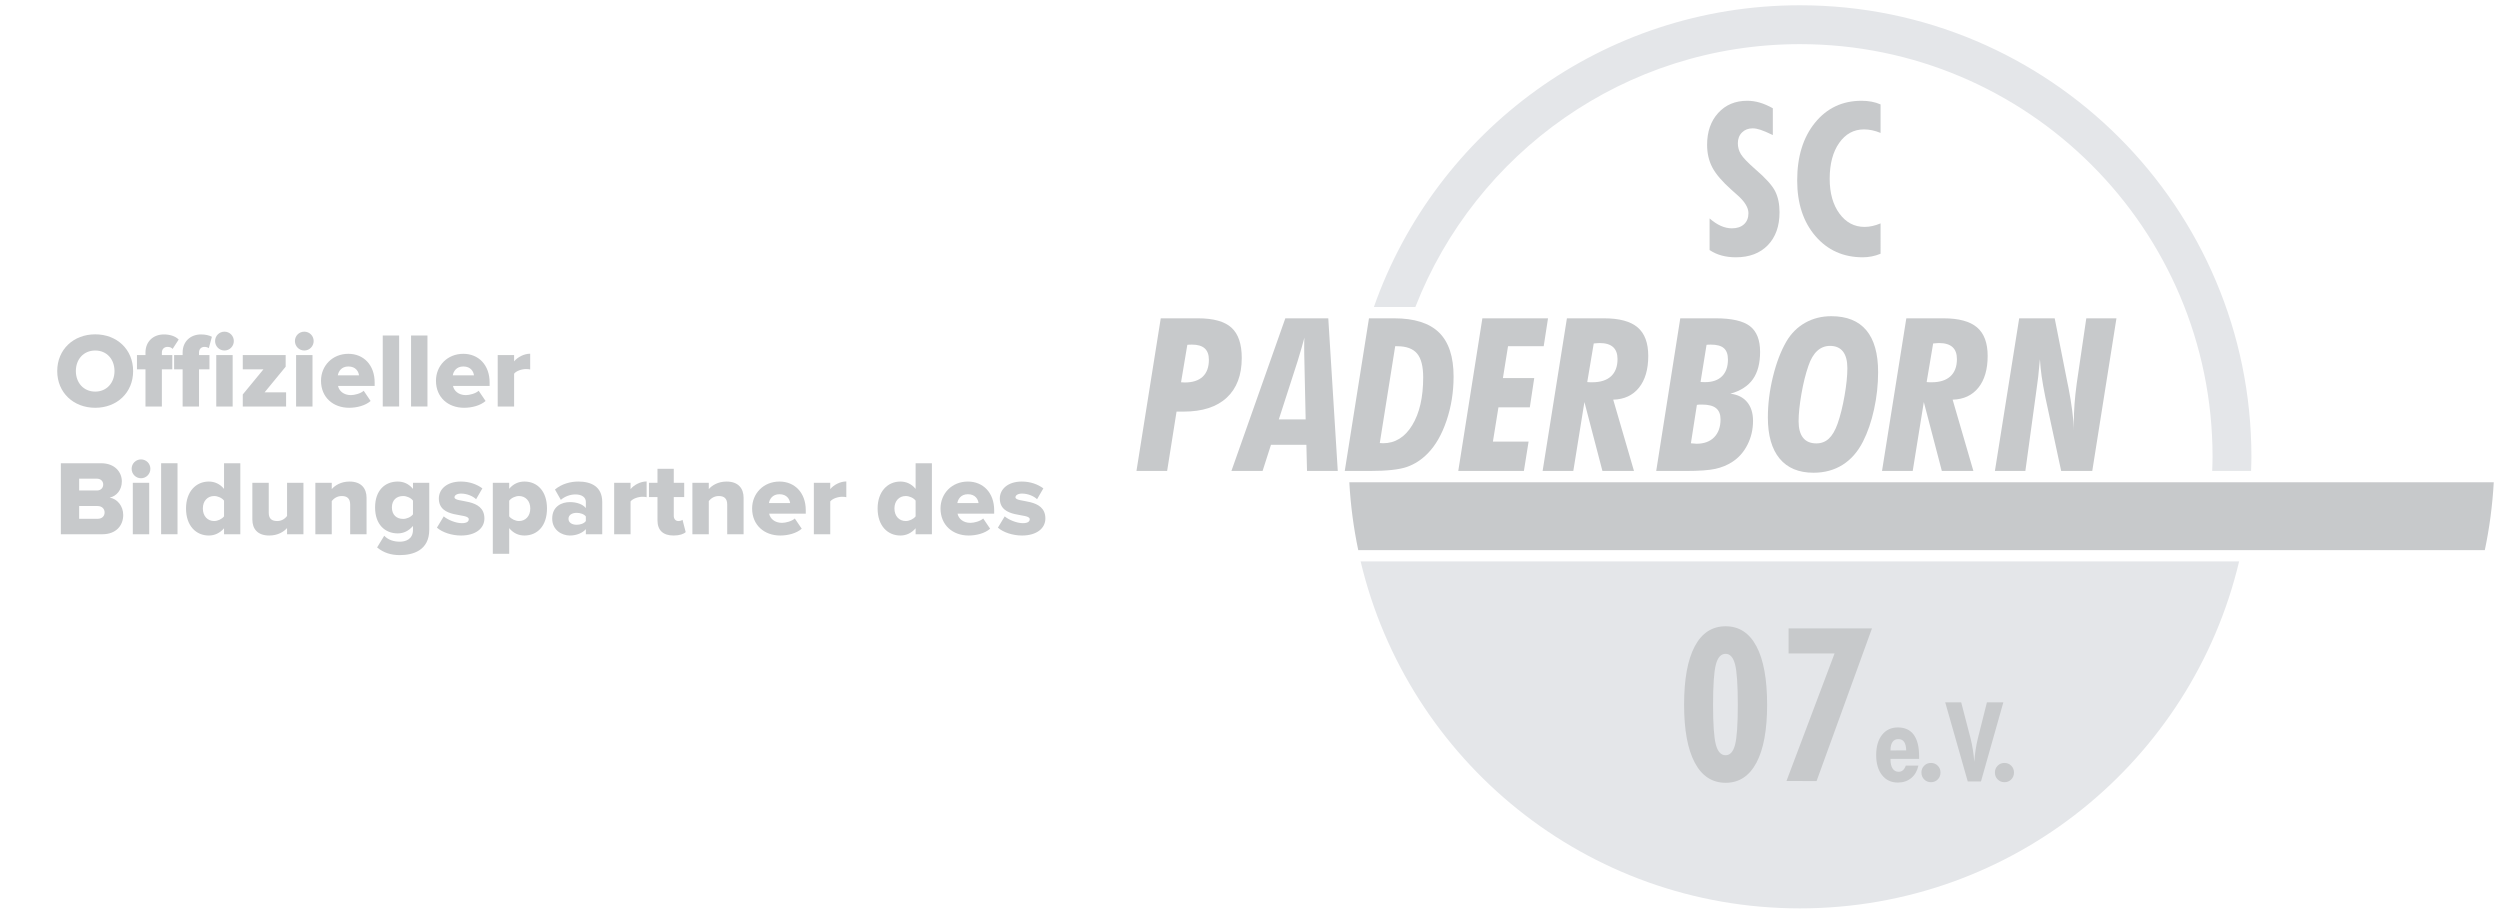 <?xml version="1.0" encoding="utf-8"?>
<!-- Generator: Adobe Illustrator 16.0.4, SVG Export Plug-In . SVG Version: 6.00 Build 0)  -->
<!DOCTYPE svg PUBLIC "-//W3C//DTD SVG 1.1//EN" "http://www.w3.org/Graphics/SVG/1.1/DTD/svg11.dtd">
<svg version="1.1" id="Ebene_1" xmlns:odm="http://product.corel.com/CGS/11/cddns/"
	 xmlns="http://www.w3.org/2000/svg" xmlns:xlink="http://www.w3.org/1999/xlink" x="0px" y="0px" width="1009.878px"
	 height="368.504px" viewBox="-457.122 0 1009.878 368.504" enable-background="new -457.122 0 1009.878 368.504"
	 xml:space="preserve">
<g id="Ebene_1_1_">
</g>
<g id="HQFL">
	<path fill="#E4E6E9" d="M92.506,226.783c19.065,80.356,91.241,140.159,177.432,140.159s158.368-59.803,177.432-140.159H92.506z"/>
	<path fill="#E4E6E9" d="M269.938,2.129c-79.521,0-147.115,50.904-172.08,121.89h16.753C138.838,61.88,199.225,17.83,269.938,17.83
		c92.069,0,166.705,74.636,166.705,166.705c0,1.914-0.082,3.811-0.145,5.709h15.701c0.057-1.898,0.142-3.795,0.142-5.709
		C452.341,83.795,370.675,2.129,269.938,2.129z"/>
	<path fill="#C7C9CB" d="M233.467,101.01V88.237c1.539,1.335,3.047,2.333,4.532,2.996c1.483,0.667,2.979,1.001,4.49,1.001
		c2.072,0,3.702-0.547,4.893-1.644c1.188-1.097,1.783-2.588,1.783-4.471c0-2.333-1.593-4.864-4.779-7.594
		c-0.89-0.76-1.556-1.347-1.995-1.771c-3.79-3.376-6.393-6.406-7.804-9.094c-1.415-2.688-2.121-5.734-2.121-9.139
		c0-5.318,1.494-9.618,4.482-12.895c2.984-3.28,6.891-4.918,11.715-4.918c1.712,0,3.401,0.247,5.071,0.737
		c1.667,0.49,3.43,1.253,5.281,2.288v10.82c-2.146-1.029-3.812-1.738-4.998-2.126c-1.185-0.388-2.236-0.584-3.154-0.584
		c-1.758,0-3.192,0.556-4.306,1.67c-1.114,1.111-1.673,2.571-1.673,4.374c0,1.576,0.414,3.05,1.244,4.417
		c0.828,1.366,2.77,3.387,5.817,6.063c4.146,3.555,6.814,6.508,7.999,8.864c1.188,2.353,1.78,5.193,1.78,8.521
		c0,5.609-1.582,10.046-4.739,13.303c-3.158,3.254-7.461,4.884-12.906,4.884c-2.078,0-3.994-0.244-5.749-0.723
		C236.573,102.736,234.952,102.002,233.467,101.01z"/>
	<path fill="#C7C9CB" d="M302.536,102.506c-1.183,0.479-2.373,0.833-3.569,1.075c-1.193,0.235-2.397,0.357-3.605,0.357
		c-7.852,0-14.229-2.857-19.143-8.575c-4.909-5.715-7.364-13.207-7.364-22.47c0-9.629,2.396-17.402,7.194-23.315
		s11.069-8.87,18.808-8.87c1.435,0,2.784,0.122,4.051,0.36c1.268,0.238,2.475,0.609,3.629,1.111v11.517
		c-1.183-0.491-2.327-0.851-3.438-1.08c-1.108-0.232-2.203-0.346-3.269-0.346c-4.11,0-7.444,1.82-10.004,5.462
		c-2.562,3.645-3.841,8.473-3.841,14.488c0,5.788,1.315,10.477,3.949,14.062c2.63,3.586,6.009,5.377,10.15,5.377
		c1.038,0,2.101-0.119,3.184-0.366c1.083-0.244,2.174-0.595,3.269-1.06V102.506z"/>
	<path fill="#C7C9CB" d="M22.501,139.292c0.225-0.028,0.474-0.051,0.74-0.062c0.27-0.015,0.654-0.023,1.162-0.023
		c2.284,0,3.988,0.507,5.116,1.52c1.129,1.015,1.692,2.551,1.692,4.609c0,2.988-0.833,5.261-2.494,6.826
		c-1.664,1.562-4.088,2.344-7.271,2.344c-0.145,0-0.382-0.014-0.72-0.042c-0.34-0.026-0.593-0.043-0.763-0.043L22.501,139.292z
		 M14.34,190.244l3.808-23.978h0.972h1.902c7.552,0,13.352-1.874,17.396-5.624c4.045-3.75,6.068-9.093,6.068-16.027
		c0-5.638-1.383-9.72-4.144-12.243c-2.764-2.522-7.274-3.787-13.53-3.787H11.764l-9.811,61.659H14.34z"/>
	<path fill="#C7C9CB" d="M67.042,145.919c0.649-2.078,1.185-3.878,1.61-5.397c0.422-1.52,0.805-2.897,1.142-4.136
		c-0.028,0.507-0.051,1.035-0.064,1.582c-0.012,0.55-0.021,1.358-0.021,2.424c0,0.762,0.009,1.621,0.021,2.574
		c0.014,0.956,0.036,1.967,0.064,3.036l0.505,23.406H59.462L67.042,145.919z M52.901,190.244l3.387-10.562h14.307l0.255,10.562
		h12.422l-3.833-61.659H62.087l-21.778,61.659H52.901z"/>
	<path fill="#C7C9CB" d="M106.466,139.861h0.806c3.699,0,6.375,0.981,8.027,2.942c1.652,1.962,2.478,5.17,2.478,9.629
		c0,8.067-1.482,14.522-4.447,19.361c-2.965,4.838-6.892,7.259-11.775,7.259c-0.17,0-0.396-0.014-0.678-0.042
		c-0.283-0.025-0.496-0.042-0.635-0.042L106.466,139.861z M96.174,190.244c6.902,0,11.905-0.541,15.018-1.624
		c3.112-1.085,5.919-2.908,8.428-5.471c3.152-3.209,5.681-7.614,7.58-13.218c1.901-5.601,2.854-11.542,2.854-17.821
		c0-8.025-1.956-13.949-5.868-17.779c-3.909-3.83-9.958-5.746-18.142-5.746H95.879l-9.785,61.659H96.174z"/>
	<path fill="#C7C9CB" d="M131.948,190.244l9.736-61.659h26.519l-1.743,11.276h-14.412l-2.063,12.847h12.651l-1.786,11.846h-12.677
		l-2.233,13.844h14.411l-1.894,11.846H131.948z"/>
	<path fill="#C7C9CB" d="M186.67,138.745c0.677-0.057,1.193-0.099,1.545-0.125c0.352-0.029,0.641-0.043,0.867-0.043
		c2.398,0,4.198,0.539,5.397,1.619c1.198,1.08,1.8,2.696,1.8,4.853c0,3.027-0.879,5.346-2.625,6.956
		c-1.749,1.61-4.289,2.415-7.617,2.415c-0.538,0-0.946-0.008-1.229-0.02c-0.281-0.014-0.533-0.037-0.76-0.065L186.67,138.745z
		 M178.418,190.244l4.487-27.833l7.276,27.833h12.747l-8.388-28.803c4.437-0.113,7.906-1.726,10.406-4.836
		c2.497-3.112,3.748-7.384,3.748-12.818c0-5.261-1.435-9.114-4.304-11.548c-2.865-2.435-7.393-3.654-13.572-3.654h-14.983
		l-9.816,61.659H178.418z"/>
	<path fill="#C7C9CB" d="M232.242,139.292c0.192-0.028,0.417-0.051,0.666-0.062c0.25-0.015,0.599-0.023,1.046-0.023
		c2.418,0,4.179,0.476,5.278,1.432c1.1,0.955,1.649,2.483,1.649,4.589c0,2.919-0.796,5.17-2.39,6.758
		c-1.59,1.584-3.854,2.375-6.786,2.375c-0.504,0-0.887-0.005-1.153-0.02c-0.267-0.011-0.51-0.034-0.731-0.062L232.242,139.292z
		 M228.336,163.553c0.253-0.054,0.521-0.09,0.806-0.105c0.283-0.011,0.708-0.02,1.275-0.02c2.573,0,4.459,0.485,5.663,1.454
		c1.202,0.972,1.806,2.469,1.806,4.496c0,3.096-0.855,5.516-2.57,7.26c-1.713,1.743-4.094,2.616-7.149,2.616
		c-0.456,0-1.148-0.057-2.081-0.17c-0.059,0-0.113,0-0.17,0L228.336,163.553z M222.69,190.244h1.061c5.496,0,9.51-0.28,12.047-0.845
		c2.537-0.562,4.805-1.491,6.806-2.786c2.622-1.687,4.678-4.008,6.171-6.968c1.494-2.954,2.243-6.162,2.243-9.626
		c0-3.152-0.797-5.683-2.385-7.597c-1.59-1.914-3.847-3.042-6.771-3.379c4.116-1.157,7.146-3.104,9.091-5.851
		c1.944-2.744,2.919-6.426,2.919-11.047c0-4.816-1.366-8.28-4.096-10.392c-2.732-2.112-7.358-3.169-13.884-3.169h-14.264
		l-9.718,61.659H222.69z"/>
	<path fill="#C7C9CB" d="M271.244,176.851c-1.21-1.508-1.817-3.728-1.817-6.656c0-2.988,0.375-6.642,1.12-10.97
		c0.745-4.325,1.692-8.149,2.846-11.475c0.901-2.65,2.078-4.651,3.541-6.001c1.465-1.352,3.194-2.029,5.192-2.029
		c2.302,0,4.045,0.763,5.228,2.282c1.182,1.522,1.771,3.762,1.771,6.721c0,3.073-0.38,6.783-1.137,11.137
		c-0.76,4.351-1.703,8.138-2.829,11.347c-0.986,2.735-2.163,4.736-3.54,6.001c-1.378,1.27-3.05,1.902-5.021,1.902
		C274.235,179.11,272.452,178.359,271.244,176.851z M261.748,185.235c3.158,3.815,7.725,5.724,13.7,5.724
		c4.459,0,8.385-1.068,11.78-3.209c3.396-2.143,6.137-5.281,8.227-9.422c1.885-3.713,3.376-8.05,4.459-13.008
		c1.082-4.955,1.63-9.952,1.63-14.995c0-7.486-1.591-13.125-4.76-16.912c-3.172-3.787-7.886-5.684-14.145-5.684
		c-3.89,0-7.401,0.882-10.531,2.642c-3.132,1.757-5.649,4.255-7.568,7.495c-2.256,3.858-4.076,8.598-5.456,14.216
		c-1.381,5.616-2.072,11.143-2.072,16.574C257.012,175.893,258.59,181.42,261.748,185.235z"/>
	<path fill="#C7C9CB" d="M323.774,138.745c0.677-0.057,1.19-0.099,1.542-0.125c0.351-0.029,0.643-0.043,0.87-0.043
		c2.397,0,4.198,0.539,5.396,1.619c1.199,1.08,1.798,2.696,1.798,4.853c0,3.027-0.873,5.346-2.622,6.956
		c-1.749,1.61-4.292,2.415-7.62,2.415c-0.535,0-0.943-0.008-1.228-0.02c-0.28-0.014-0.532-0.037-0.759-0.065L323.774,138.745z
		 M315.522,190.244l4.487-27.833l7.279,27.833h12.741l-8.385-28.803c4.439-0.113,7.903-1.726,10.406-4.836
		c2.497-3.112,3.744-7.384,3.744-12.818c0-5.261-1.431-9.114-4.297-11.548c-2.869-2.435-7.396-3.654-13.578-3.654h-14.981
		l-9.818,61.659H315.522z"/>
	<path fill="#C7C9CB" d="M348.724,190.244l9.808-61.659h14.341l5.198,26.269c0.085,0.394,0.21,1,0.38,1.817
		c1.239,6.335,1.99,12.135,2.242,17.399c-0.031-0.422-0.054-0.873-0.064-1.352c-0.015-0.476-0.021-1.21-0.021-2.197
		c0-2.336,0.091-4.765,0.275-7.282c0.182-2.52,0.484-5.343,0.91-8.467l3.846-26.187h12.184l-9.771,61.659h-12.558l-6.347-29.562
		c-0.706-3.461-1.219-6.352-1.545-8.677c-0.326-2.324-0.556-4.626-0.694-6.908c-0.202,2.48-0.435,4.873-0.7,7.183
		c-0.27,2.307-0.559,4.476-0.868,6.502l-4.312,31.461H348.724z"/>
	<path fill="#C7C9CB" d="M236.001,268.452c0.751-2.888,2.061-4.337,3.929-4.337c1.812,0,3.087,1.42,3.827,4.255
		c0.736,2.835,1.108,8.286,1.108,16.356c0,7.925-0.372,13.303-1.108,16.123c-0.74,2.82-2.016,4.229-3.827,4.229
		c-1.868,0-3.178-1.432-3.929-4.295c-0.754-2.862-1.128-8.215-1.128-16.058C234.873,276.771,235.247,271.347,236.001,268.452z
		 M252.406,261.094c-2.866-5.406-7.016-8.11-12.444-8.11c-5.459,0-9.621,2.704-12.489,8.11c-2.869,5.405-4.303,13.264-4.303,23.566
		c0,10.223,1.442,18.037,4.325,23.443c2.88,5.405,7.038,8.106,12.467,8.106c5.4,0,9.541-2.701,12.427-8.106
		c2.881-5.406,4.323-13.221,4.323-23.443C256.711,274.357,255.274,266.499,252.406,261.094z"/>
	<path fill="#C7C9CB" d="M264.521,315.499l19.432-51.525h-18.573V253.84h33.685l-22.374,61.659H264.521z"/>
	<path fill="#C7C9CB" d="M550.236,194.811H87.937c0.516,9.341,1.731,18.49,3.605,27.406h455.079
		C548.495,213.301,549.714,204.151,550.236,194.811z"/>
	<path fill="#C7C9CB" d="M306.541,303.146c0-1.494,0.272-2.631,0.813-3.416c0.545-0.779,1.33-1.173,2.353-1.173
		c1.041,0,1.823,0.374,2.339,1.119c0.521,0.748,0.803,1.896,0.848,3.447L306.541,303.146z M318.104,306.55v-1.034
		c0-3.847-0.723-6.752-2.171-8.72c-1.446-1.968-3.586-2.948-6.424-2.948c-2.673,0-4.802,0.998-6.378,2.999
		c-1.579,1.999-2.369,4.72-2.369,8.164c0,3.401,0.79,6.101,2.369,8.102c1.576,1.998,3.705,2.999,6.378,2.999
		c2.138,0,3.935-0.604,5.406-1.814c1.468-1.213,2.435-2.892,2.902-5.034h-5.097c-0.295,0.839-0.681,1.466-1.156,1.876
		c-0.477,0.414-1.052,0.618-1.727,0.618c-1.052,0-1.868-0.431-2.44-1.301c-0.57-0.867-0.856-2.112-0.856-3.73v-0.176H318.104z"/>
	<path fill="#C7C9CB" d="M326.746,312.058c0,1.114-0.368,2.044-1.105,2.792c-0.733,0.746-1.655,1.12-2.746,1.12
		c-1.08,0-1.996-0.374-2.738-1.12c-0.746-0.748-1.117-1.678-1.117-2.792c0-1.097,0.371-2.016,1.117-2.755
		c0.742-0.743,1.658-1.114,2.738-1.114s1.989,0.371,2.735,1.114C326.372,310.042,326.746,310.961,326.746,312.058z"/>
	<path fill="#C7C9CB" d="M337.756,315.684l-9.104-31.97h6.454l3.765,14.472c0.366,1.42,0.672,2.931,0.927,4.537
		c0.258,1.604,0.46,3.291,0.604,5.058c0.102-1.639,0.274-3.246,0.516-4.83c0.241-1.585,0.538-3.127,0.907-4.63l3.674-14.606h6.633
		l-9.037,31.97H337.756z"/>
	<path fill="#C7C9CB" d="M356.431,312.058c0,1.114-0.371,2.044-1.108,2.792c-0.739,0.746-1.652,1.12-2.746,1.12
		c-1.083,0-1.996-0.374-2.738-1.12c-0.746-0.748-1.114-1.678-1.114-2.792c0-1.097,0.368-2.016,1.114-2.755
		c0.742-0.743,1.655-1.114,2.738-1.114c1.08,0,1.989,0.371,2.735,1.114C356.054,310.042,356.431,310.961,356.431,312.058z"/>
</g>
<g>
	<path fill="#C7C9CB" d="M-434.004,149.889c0-8.729,6.579-14.834,15.351-14.834s15.308,6.105,15.308,14.834
		s-6.536,14.835-15.308,14.835S-434.004,158.618-434.004,149.889z M-410.87,149.889c0-4.687-3.053-8.299-7.783-8.299
		c-4.773,0-7.826,3.612-7.826,8.299c0,4.644,3.053,8.299,7.826,8.299C-413.923,158.188-410.87,154.533-410.87,149.889z"/>
	<path fill="#C7C9CB" d="M-398.357,164.208v-15.007h-3.44v-5.762h3.44v-1.032c0-4.386,3.096-7.31,7.438-7.31
		c2.236,0,4.558,0.602,5.977,2.064l-2.451,3.784c-0.516-0.559-1.118-0.817-2.064-0.817c-1.247,0-2.279,0.817-2.279,2.279v1.032
		h4.214v5.762h-4.214v15.007H-398.357z M-383.351,164.208v-15.007h-3.44v-5.762h3.44v-1.032c0-4.429,3.139-7.31,7.439-7.31
		c1.806,0,3.354,0.387,4.386,0.946l-1.247,4.601c-0.387-0.301-1.032-0.516-1.763-0.516c-1.29,0-2.193,0.86-2.193,2.279v1.032h4.214
		v5.762h-4.214v15.007H-383.351z M-370.236,137.763c0-2.107,1.677-3.784,3.784-3.784s3.784,1.677,3.784,3.784
		c0,2.107-1.677,3.827-3.784,3.827S-370.236,139.87-370.236,137.763z M-369.763,164.208v-20.769h6.622v20.769H-369.763z"/>
	<path fill="#C7C9CB" d="M-359.055,164.208v-4.859l8.342-10.148h-8.342v-5.762h17.329v4.687l-8.514,10.363h8.686v5.719H-359.055z"/>
	<path fill="#C7C9CB" d="M-337.986,137.763c0-2.107,1.677-3.784,3.784-3.784s3.784,1.677,3.784,3.784
		c0,2.107-1.677,3.827-3.784,3.827S-337.986,139.87-337.986,137.763z M-337.513,164.208v-20.769h6.622v20.769H-337.513z"/>
	<path fill="#C7C9CB" d="M-327.451,153.802c0-6.02,4.558-10.879,11.051-10.879c6.148,0,10.621,4.515,10.621,11.567v1.419h-14.792
		c0.387,1.935,2.193,3.698,5.203,3.698c1.462,0,3.999-0.645,5.16-1.763l2.795,4.128c-2.064,1.849-5.504,2.752-8.686,2.752
		C-322.506,164.724-327.451,160.553-327.451,153.802z M-316.4,148.04c-2.881,0-3.999,2.064-4.257,3.569h8.557
		C-312.272,150.147-313.347,148.04-316.4,148.04z"/>
	<path fill="#C7C9CB" d="M-302.511,164.208v-28.681h6.622v28.681H-302.511z"/>
	<path fill="#C7C9CB" d="M-291.074,164.208v-28.681h6.622v28.681H-291.074z"/>
	<path fill="#C7C9CB" d="M-281.012,153.802c0-6.02,4.558-10.879,11.051-10.879c6.148,0,10.621,4.515,10.621,11.567v1.419h-14.792
		c0.387,1.935,2.193,3.698,5.203,3.698c1.462,0,3.999-0.645,5.16-1.763l2.795,4.128c-2.064,1.849-5.504,2.752-8.686,2.752
		C-276.068,164.724-281.012,160.553-281.012,153.802z M-269.962,148.04c-2.881,0-3.999,2.064-4.257,3.569h8.557
		C-265.834,150.147-266.909,148.04-269.962,148.04z"/>
	<path fill="#C7C9CB" d="M-256.073,164.208v-20.769h6.622v2.537c1.376-1.677,3.999-3.096,6.493-3.096v6.364
		c-0.387-0.086-0.946-0.172-1.634-0.172c-1.72,0-3.999,0.731-4.859,1.892v13.244H-256.073z"/>
	<path fill="#C7C9CB" d="M-432.542,215.808v-28.681h16.253c5.676,0,8.385,3.698,8.385,7.311c0,3.568-2.193,5.977-4.902,6.578
		c3.053,0.473,5.461,3.396,5.461,7.01c0,4.17-2.795,7.782-8.428,7.782H-432.542z M-415.428,195.727c0-1.375-1.032-2.365-2.537-2.365
		h-7.181v4.773h7.181C-416.46,198.135-415.428,197.146-415.428,195.727z M-414.869,206.992c0-1.418-1.032-2.58-2.838-2.58h-7.439
		v5.16h7.439C-415.944,209.572-414.869,208.541-414.869,206.992z"/>
	<path fill="#C7C9CB" d="M-403.947,189.363c0-2.107,1.677-3.784,3.784-3.784s3.784,1.677,3.784,3.784s-1.677,3.826-3.784,3.826
		S-403.947,191.471-403.947,189.363z M-403.474,215.808v-20.769h6.622v20.769H-403.474z"/>
	<path fill="#C7C9CB" d="M-392.037,215.808v-28.681h6.622v28.681H-392.037z"/>
	<path fill="#C7C9CB" d="M-366.624,215.808V213.4c-1.72,1.977-3.827,2.924-6.149,2.924c-5.117,0-9.202-3.871-9.202-10.922
		c0-6.795,3.999-10.879,9.202-10.879c2.279,0,4.472,0.902,6.149,2.967v-10.363h6.579v28.681H-366.624z M-366.624,208.584v-6.364
		c-0.86-1.118-2.58-1.849-3.999-1.849c-2.623,0-4.558,1.935-4.558,5.031c0,3.096,1.935,5.073,4.558,5.073
		C-369.204,210.476-367.484,209.701-366.624,208.584z"/>
	<path fill="#C7C9CB" d="M-341.169,215.808v-2.494c-1.29,1.462-3.698,3.011-7.181,3.011c-4.729,0-6.836-2.666-6.836-6.494v-14.791
		h6.622v12.082c0,2.494,1.29,3.354,3.44,3.354c1.892,0,3.182-1.032,3.956-2.021v-13.416h6.622v20.769H-341.169z"/>
	<path fill="#C7C9CB" d="M-315.67,215.808v-11.997c0-2.537-1.333-3.439-3.397-3.439c-1.978,0-3.268,1.074-4.042,2.021v13.415h-6.622
		v-20.769h6.622v2.537c1.247-1.463,3.698-3.053,7.181-3.053c4.729,0,6.88,2.752,6.88,6.578v14.706H-315.67z"/>
	<path fill="#C7C9CB" d="M-304.791,221.14l2.881-4.729c1.591,1.719,3.913,2.407,6.321,2.407c2.193,0,5.289-0.903,5.289-4.772v-1.592
		c-1.72,2.021-3.784,3.01-6.149,3.01c-5.074,0-9.159-3.482-9.159-10.491c0-6.837,3.956-10.448,9.159-10.448
		c2.322,0,4.472,0.902,6.149,2.967v-2.451h6.579v18.92c0,8.471-6.708,10.276-11.868,10.276
		C-299.158,224.235-302.125,223.332-304.791,221.14z M-290.301,207.767v-5.547c-0.817-1.118-2.58-1.849-3.956-1.849
		c-2.623,0-4.558,1.591-4.558,4.601c0,3.054,1.935,4.644,4.558,4.644C-292.881,209.615-291.117,208.885-290.301,207.767z"/>
	<path fill="#C7C9CB" d="M-280.625,213.142l2.752-4.558c1.548,1.375,4.859,2.752,7.31,2.752c1.978,0,2.795-0.645,2.795-1.592
		c0-2.709-12.083-0.043-12.083-8.385c0-3.654,3.139-6.836,8.901-6.836c3.483,0,6.45,1.117,8.686,2.752l-2.537,4.385
		c-1.247-1.203-3.612-2.278-6.106-2.278c-1.548,0-2.623,0.646-2.623,1.505c0,2.408,12.083,0.043,12.083,8.557
		c0,3.957-3.483,6.881-9.46,6.881C-274.605,216.324-278.432,215.076-280.625,213.142z"/>
	<path fill="#C7C9CB" d="M-251.429,213.356v10.362h-6.622v-28.68h6.622v2.408c1.634-1.979,3.784-2.924,6.149-2.924
		c5.203,0,9.116,3.869,9.116,10.879c0,7.051-3.913,10.922-9.116,10.922C-247.602,216.324-249.709,215.42-251.429,213.356z
		 M-242.915,205.402c0-3.097-1.978-5.031-4.558-5.031c-1.419,0-3.139,0.773-3.956,1.892v6.321c0.817,1.074,2.537,1.892,3.956,1.892
		C-244.893,210.476-242.915,208.541-242.915,205.402z"/>
	<path fill="#C7C9CB" d="M-220.469,215.808v-2.063c-1.29,1.547-3.784,2.58-6.45,2.58c-3.182,0-7.138-2.15-7.138-6.838
		c0-5.031,3.956-6.664,7.138-6.664c2.752,0,5.203,0.859,6.45,2.408v-2.494c0-1.807-1.548-3.01-4.214-3.01
		c-2.064,0-4.214,0.773-5.891,2.192l-2.365-4.171c2.666-2.279,6.235-3.225,9.417-3.225c4.988,0,9.675,1.849,9.675,8.299v12.985
		H-220.469z M-220.469,210.476v-1.849c-0.688-0.946-2.236-1.463-3.698-1.463c-1.763,0-3.311,0.775-3.311,2.408
		c0,1.635,1.548,2.408,3.311,2.408C-222.705,211.98-221.157,211.465-220.469,210.476z"/>
	<path fill="#C7C9CB" d="M-209.031,215.808v-20.769h6.622v2.537c1.376-1.678,3.999-3.096,6.493-3.096v6.363
		c-0.387-0.086-0.946-0.172-1.634-0.172c-1.72,0-3.999,0.73-4.859,1.893v13.243H-209.031z"/>
	<path fill="#C7C9CB" d="M-191.53,210.218v-9.417h-3.44v-5.762h3.44v-5.676h6.579v5.676h4.214v5.762h-4.214v7.568
		c0,1.203,0.688,2.106,1.849,2.106c0.731,0,1.462-0.258,1.677-0.517l1.29,4.988c-0.817,0.774-2.451,1.377-4.902,1.377
		C-189.251,216.324-191.53,214.217-191.53,210.218z"/>
	<path fill="#C7C9CB" d="M-163.366,215.808v-11.997c0-2.537-1.333-3.439-3.397-3.439c-1.978,0-3.268,1.074-4.042,2.021v13.415
		h-6.622v-20.769h6.622v2.537c1.247-1.463,3.698-3.053,7.181-3.053c4.729,0,6.88,2.752,6.88,6.578v14.706H-163.366z"/>
	<path fill="#C7C9CB" d="M-153.304,205.402c0-6.021,4.558-10.879,11.051-10.879c6.148,0,10.621,4.515,10.621,11.566v1.419h-14.792
		c0.387,1.935,2.193,3.698,5.203,3.698c1.462,0,3.999-0.646,5.16-1.764l2.795,4.129c-2.064,1.848-5.504,2.752-8.686,2.752
		C-148.36,216.324-153.304,212.152-153.304,205.402z M-142.254,199.641c-2.881,0-3.999,2.062-4.257,3.568h8.557
		C-138.126,201.747-139.201,199.641-142.254,199.641z"/>
	<path fill="#C7C9CB" d="M-128.365,215.808v-20.769h6.622v2.537c1.376-1.678,3.999-3.096,6.493-3.096v6.363
		c-0.387-0.086-0.946-0.172-1.634-0.172c-1.72,0-3.999,0.73-4.859,1.893v13.243H-128.365z"/>
	<path fill="#C7C9CB" d="M-87.257,215.808V213.4c-1.72,1.977-3.827,2.924-6.149,2.924c-5.117,0-9.202-3.871-9.202-10.922
		c0-6.795,3.999-10.879,9.202-10.879c2.279,0,4.472,0.902,6.149,2.967v-10.363h6.579v28.681H-87.257z M-87.257,208.584v-6.364
		c-0.86-1.118-2.58-1.849-3.999-1.849c-2.623,0-4.558,1.935-4.558,5.031c0,3.096,1.935,5.073,4.558,5.073
		C-89.837,210.476-88.117,209.701-87.257,208.584z"/>
	<path fill="#C7C9CB" d="M-77.196,205.402c0-6.021,4.558-10.879,11.051-10.879c6.149,0,10.621,4.515,10.621,11.566v1.419h-14.792
		c0.387,1.935,2.193,3.698,5.203,3.698c1.462,0,3.999-0.646,5.16-1.764l2.795,4.129c-2.064,1.848-5.504,2.752-8.686,2.752
		C-72.251,216.324-77.196,212.152-77.196,205.402z M-66.145,199.641c-2.881,0-3.999,2.062-4.257,3.568h8.557
		C-62.017,201.747-63.092,199.641-66.145,199.641z"/>
	<path fill="#C7C9CB" d="M-54.019,213.142l2.752-4.558c1.548,1.375,4.859,2.752,7.31,2.752c1.978,0,2.795-0.645,2.795-1.592
		c0-2.709-12.083-0.043-12.083-8.385c0-3.654,3.139-6.836,8.901-6.836c3.483,0,6.45,1.117,8.686,2.752l-2.537,4.385
		c-1.247-1.203-3.612-2.278-6.106-2.278c-1.548,0-2.623,0.646-2.623,1.505c0,2.408,12.083,0.043,12.083,8.557
		c0,3.957-3.483,6.881-9.46,6.881C-47.999,216.324-51.826,215.076-54.019,213.142z"/>
</g>
</svg>

